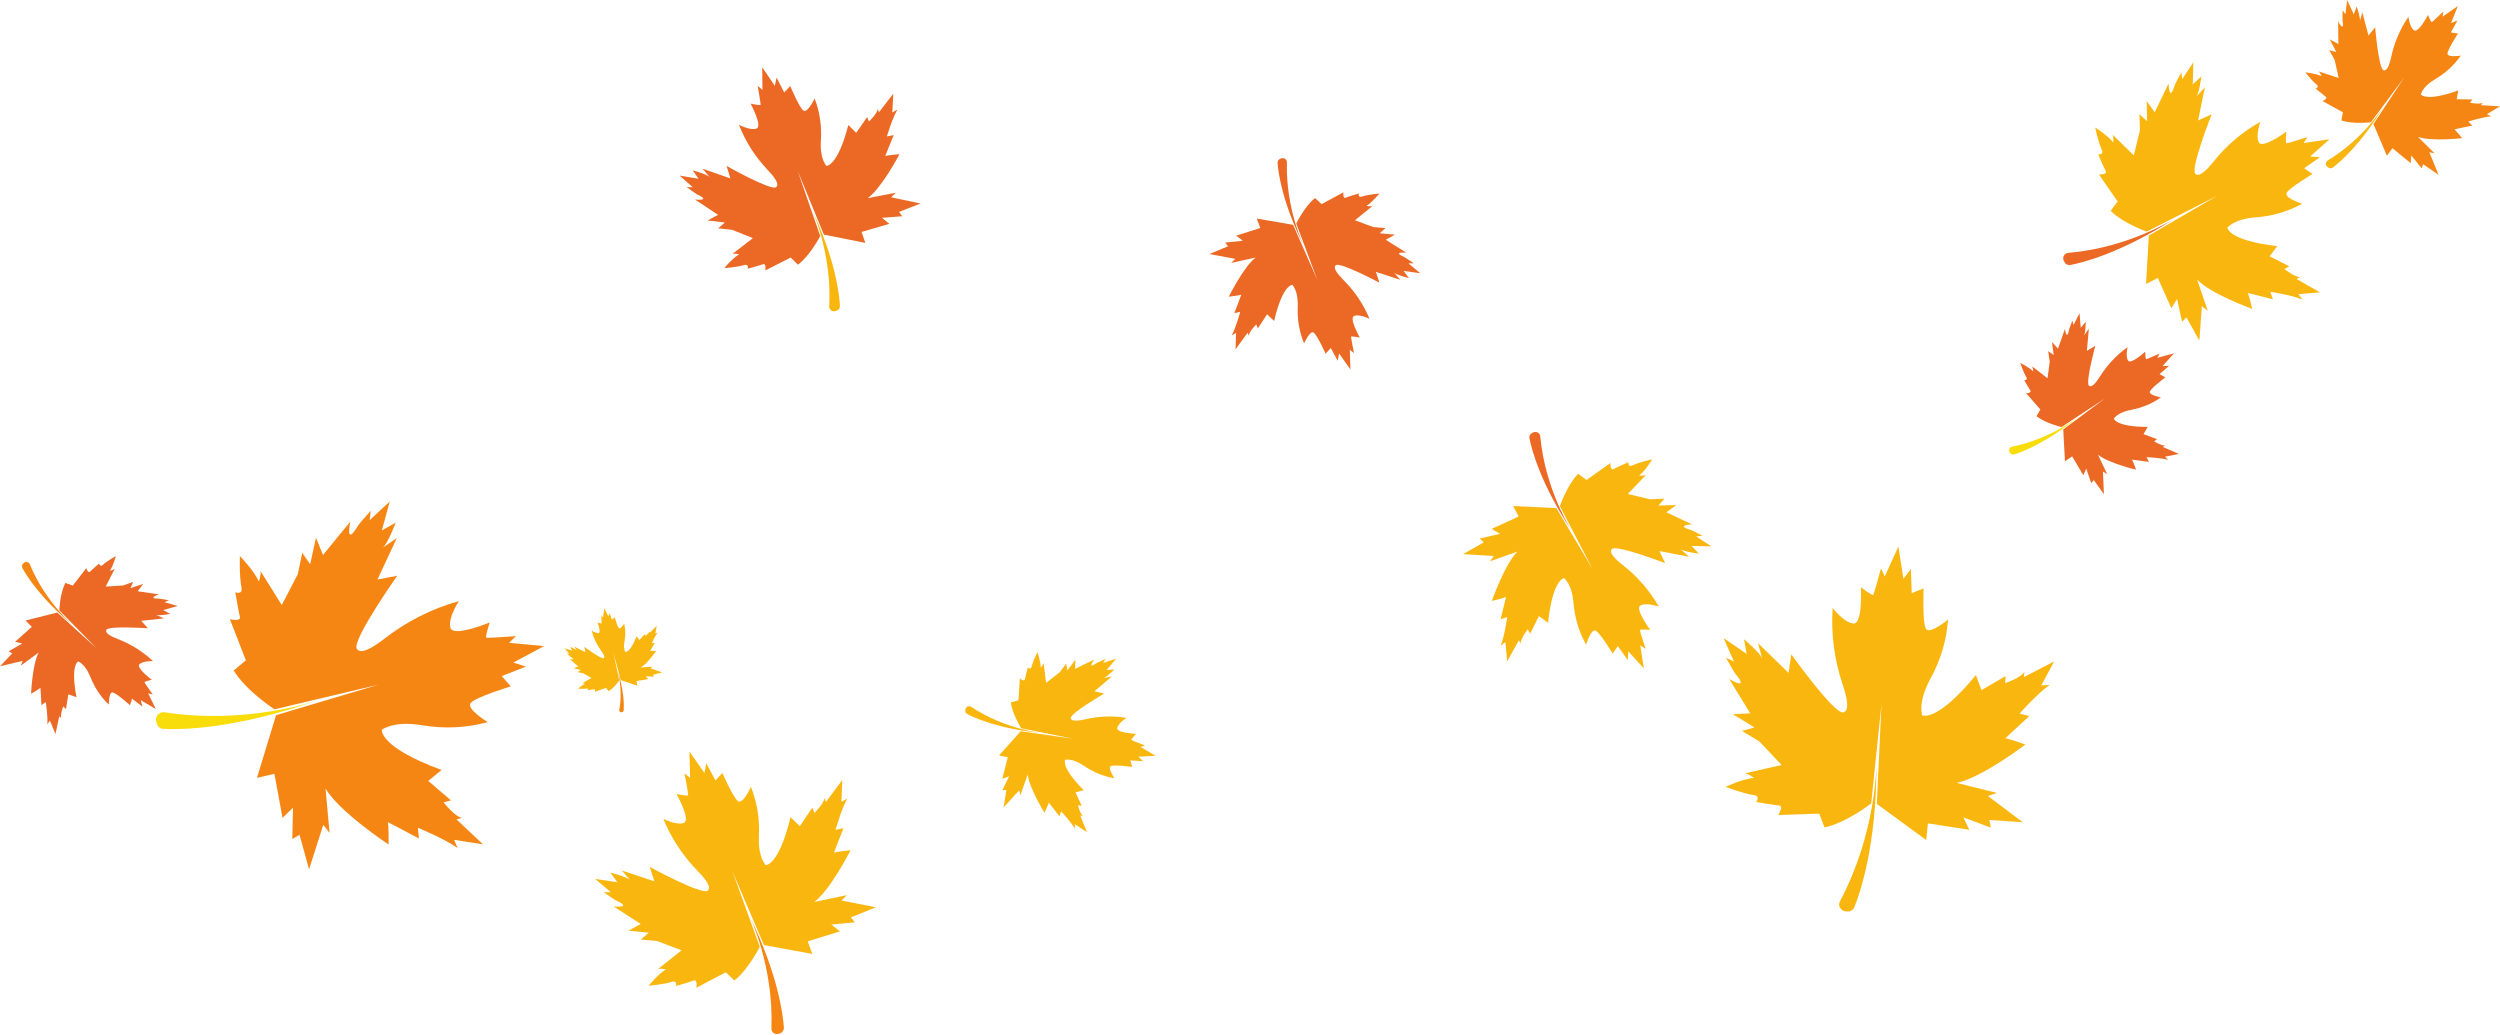 <?xml version="1.0" encoding="UTF-8"?><svg xmlns="http://www.w3.org/2000/svg" xmlns:xlink="http://www.w3.org/1999/xlink" height="691.4" preserveAspectRatio="xMidYMid meet" version="1.0" viewBox="165.0 654.6 1670.0 691.4" width="1670.0" zoomAndPan="magnify"><g><g id="change1_1"><path d="M 1826.242 730.887 L 1834.988 725.605 L 1822.27 724.875 L 1823.438 723.207 C 1821.32 724.582 1814.996 723.195 1814.996 723.195 L 1816.539 721.012 L 1806.059 720.91 L 1807.184 714.98 C 1785.039 722.949 1782.09 717.602 1782.09 717.602 C 1783.555 713.199 1787.863 709.734 1791.973 707.301 C 1798.469 703.473 1804.121 698.387 1808.465 692.227 L 1808.805 691.754 C 1808.805 691.754 1799.945 693.16 1799.922 690.461 C 1799.91 687.77 1806.934 676.996 1806.934 676.996 L 1802.184 676.266 L 1806.562 668.281 L 1802.262 670.039 L 1806.824 658.668 L 1796.68 665.715 L 1797.051 662.328 C 1797.051 662.328 1789.969 669.227 1789.441 669.43 C 1788.922 669.633 1786.918 664.578 1786.918 664.578 C 1786.918 664.578 1780.504 676.93 1777.551 674.844 C 1774.613 672.773 1773.859 665.805 1773.859 665.805 L 1773.734 665.984 C 1768.207 674.035 1764.383 683.109 1762.32 692.656 C 1761.207 697.812 1759.539 702.402 1757.164 701.527 C 1753.922 700.332 1751.605 672.84 1751.605 672.84 L 1747.156 678.336 L 1743.027 662.844 L 1741.395 668.688 C 1741.969 666.797 1739.266 658.938 1739.266 658.938 L 1737.297 664.16 L 1732.895 654.625 L 1731.734 664.172 L 1729.898 661.391 C 1729.898 661.391 1729.684 667.324 1729.82 668.102 C 1731.285 677.301 1726.859 668.891 1726.859 668.891 L 1727.039 683.988 L 1721.277 680.926 L 1725.676 689.367 L 1720.996 688.062 L 1724.586 694.793 L 1727.23 706.684 L 1713.879 702.336 C 1714.859 703.125 1715.84 705.543 1715.84 705.543 C 1712.125 703.676 1704.984 702.969 1704.984 702.969 C 1704.984 702.969 1709.207 708.402 1712.461 711.016 C 1714.633 712.773 1711.898 713.707 1711.898 713.707 C 1711.898 713.707 1716.906 718.02 1718.574 719.188 C 1720.238 720.371 1716.504 722.137 1716.504 722.137 L 1730.047 729.59 L 1729.066 735.051 C 1736.957 737.742 1748.746 736.277 1748.746 736.277 L 1771.125 706.219 L 1750.465 737.492 L 1759.449 758.625 L 1763.188 753.594 L 1775.324 763.602 L 1775.785 758.457 L 1782.664 767.055 L 1783.652 764.297 L 1793.988 771.414 L 1787.785 756.281 L 1791.285 757.027 L 1780.23 746.051 C 1789.113 749.246 1809.738 746.883 1809.738 746.883 C 1809.738 746.883 1805.031 741.109 1804.469 741.098 C 1803.895 741.074 1816.504 738.461 1816.504 738.461 L 1813.812 735.805 C 1813.812 735.805 1823.855 732.609 1829.09 732.328 L 1826.242 730.887" fill="#f58614"/></g><g id="change2_1"><path d="M 1719.898 761.805 C 1718.336 762.754 1718.238 765.008 1719.715 766.098 L 1720.266 766.508 C 1721.195 767.195 1722.457 767.188 1723.371 766.496 C 1728.062 762.949 1742.484 750.727 1758.004 724.574 C 1758.004 724.574 1744.812 746.75 1719.898 761.805" fill="#f9b60e"/></g><g id="change2_2"><path d="M 1708.191 759.141 L 1721.086 747.633 L 1703.844 750.164 L 1706.438 746.121 C 1706.438 746.121 1693.168 750.41 1692.375 750.336 C 1691.574 750.262 1692.227 742.617 1692.227 742.617 C 1692.227 742.617 1676.355 754.211 1673.938 749.734 C 1671.52 745.254 1674.941 735.984 1674.941 735.984 L 1674.68 736.133 C 1662.641 742.848 1652.113 751.906 1643.52 762.688 C 1638.883 768.516 1633.891 773.27 1631.441 770.672 C 1628.082 767.121 1642.41 730.926 1642.41 730.926 L 1633.332 735.078 L 1637.84 712.914 L 1632.094 719.281 C 1634.008 717.242 1635.527 705.605 1635.527 705.605 L 1629.75 710.992 L 1630.172 696.18 L 1622.719 707.496 L 1622.148 702.84 C 1622.148 702.84 1618.168 710.223 1617.828 711.266 C 1613.934 723.832 1613.598 710.41 1613.598 710.41 L 1604.355 729.617 L 1598.992 722.133 L 1599.277 735.562 L 1594.156 730.98 L 1594.484 741.738 L 1590.379 758.41 L 1576.227 744.559 C 1576.969 746.176 1576.691 749.84 1576.691 749.84 C 1573.176 745.148 1564.594 739.785 1564.594 739.785 C 1564.594 739.785 1566.523 749.301 1568.984 754.633 C 1570.645 758.223 1566.598 757.684 1566.598 757.684 C 1566.598 757.684 1570.23 766.277 1571.602 768.812 C 1572.965 771.336 1567.125 771.23 1567.125 771.23 L 1579.574 789.148 L 1574.918 795.43 C 1583.207 803.781 1599.016 809.316 1599.016 809.316 L 1646.16 785.359 L 1600.43 811.945 L 1598.551 844.277 L 1606.438 840.262 L 1615.484 860.516 L 1619.297 854.309 L 1622.602 869.5 L 1625.57 866.629 L 1634.184 882.098 L 1635.832 859.078 L 1639.793 862.227 L 1632.695 841.414 C 1641.914 851.023 1669.473 860.957 1669.473 860.957 C 1669.473 860.957 1667.141 850.719 1666.434 850.336 C 1665.734 849.969 1683.305 854.559 1683.305 854.559 L 1681.582 849.512 C 1681.582 849.512 1696.262 851.762 1703.051 854.699 L 1700.359 851.098 L 1714.738 849.895 L 1699.102 840.992 L 1701.637 839.621 C 1698.086 840.031 1690.969 834.32 1690.969 834.32 L 1694.285 832.535 L 1681.109 825.82 L 1686.23 819.031 C 1653.254 815.219 1652.875 806.625 1652.875 806.625 C 1657.477 801.969 1665.113 800.289 1671.84 799.801 C 1682.438 799.031 1692.777 796.129 1702.121 791.082 L 1702.848 790.68 C 1702.848 790.68 1690.758 786.91 1692.438 783.488 C 1694.105 780.066 1709.754 770.871 1709.754 770.871 L 1704.18 766.953 L 1714.738 759.625 L 1708.191 759.141" fill="#f9b60e"/></g><g id="change2_3"><path d="M 1618.051 800.328 L 1618.059 800.32 L 1618.051 800.328" fill="#f9b60e"/></g><g id="change3_1"><path d="M 1544.07 829.68 C 1544.809 831.129 1546.422 831.922 1548.012 831.609 C 1556.172 830.059 1582.051 823.66 1618.051 800.328 C 1617.422 800.738 1587.07 820.121 1546.559 823.512 C 1543.98 823.73 1542.449 826.512 1543.629 828.82 L 1544.07 829.68" fill="#ec6925"/></g><g id="change3_2"><path d="M 1609.711 953.16 L 1611.262 952.078 C 1608.969 952.609 1603.922 949.398 1603.922 949.398 L 1605.941 947.988 L 1596.859 944.59 L 1599.699 939.781 C 1577.922 939.73 1577.039 934.148 1577.039 934.148 C 1579.699 930.781 1584.559 929.121 1588.898 928.309 C 1595.762 927.02 1602.289 924.371 1608.012 920.391 L 1608.461 920.078 C 1608.461 920.078 1600.289 918.512 1601.129 916.16 C 1601.969 913.809 1611.5 906.66 1611.5 906.66 L 1607.578 904.52 L 1613.922 898.961 L 1609.621 899.121 L 1617.18 890.672 L 1606.129 893.59 L 1607.52 890.77 C 1607.52 890.77 1599.18 894.531 1598.66 894.539 C 1598.129 894.559 1597.988 889.52 1597.988 889.52 C 1597.988 889.52 1588.5 898.25 1586.602 895.512 C 1584.691 892.762 1586.238 886.469 1586.238 886.469 L 1586.07 886.59 C 1578.73 891.852 1572.52 898.531 1567.719 906.191 C 1565.121 910.328 1562.219 913.789 1560.43 912.289 C 1557.98 910.219 1564.66 885.57 1564.66 885.57 L 1559.051 888.941 L 1560.352 874.16 L 1557.07 878.73 C 1558.172 877.262 1558.301 869.57 1558.301 869.57 L 1554.941 873.5 L 1554.121 863.809 L 1550.09 871.738 L 1549.379 868.738 C 1549.379 868.738 1547.32 873.84 1547.191 874.559 C 1545.57 883.031 1544.359 874.309 1544.359 874.309 L 1539.75 887.512 L 1535.711 883.02 L 1536.879 891.762 L 1533.199 889.141 L 1534.211 896.141 L 1532.75 907.309 L 1522.512 899.32 C 1523.109 900.309 1523.199 902.73 1523.199 902.73 C 1520.559 899.93 1514.57 897.059 1514.57 897.059 C 1514.57 897.059 1516.531 903.121 1518.531 906.422 C 1519.871 908.629 1517.191 908.578 1517.191 908.578 C 1517.191 908.578 1520.199 913.922 1521.27 915.469 C 1522.352 917.02 1518.531 917.371 1518.531 917.371 L 1527.969 928.141 L 1525.391 932.578 C 1531.41 937.422 1542.129 939.859 1542.129 939.859 L 1571.102 920.77 L 1543.238 941.469 L 1544.391 962.691 L 1549.23 959.488 L 1556.629 972.031 L 1558.66 967.711 L 1561.93 977.371 L 1563.66 975.281 L 1570.41 984.73 L 1569.789 969.602 L 1572.602 971.359 L 1566.449 958.309 C 1573.16 963.898 1591.859 968.352 1591.859 968.352 C 1591.859 968.352 1589.59 961.84 1589.102 961.648 C 1588.609 961.461 1600.398 963.16 1600.398 963.16 L 1598.91 960 C 1598.91 960 1608.648 960.391 1613.289 961.801 L 1611.27 959.648 L 1620.551 957.82 L 1609.711 953.16" fill="#ec6925"/></g><g id="change4_1"><path d="M 1507.801 957.18 C 1508.391 958.07 1509.5 958.461 1510.512 958.148 C 1515.719 956.539 1532.129 950.461 1553.891 932.602 C 1553.891 932.602 1535.41 947.73 1508.969 952.969 C 1507.301 953.301 1506.512 955.23 1507.449 956.648 L 1507.801 957.18" fill="#f9dd0b"/></g><g id="change2_4"><path d="M 1517.02 1106.891 L 1517.301 1103.27 C 1515.309 1107.309 1504.391 1110.941 1504.391 1110.941 L 1504.762 1106.211 L 1488.629 1115.59 L 1484.941 1105.5 C 1458.328 1137.859 1448.961 1132.371 1448.961 1132.371 C 1447.18 1124.309 1450.629 1115.059 1454.711 1107.609 C 1461.141 1095.84 1465.141 1082.898 1466.191 1069.531 L 1466.27 1068.488 C 1466.27 1068.488 1453.988 1078.73 1451.512 1074.609 C 1449.039 1070.5 1449.98 1047.621 1449.98 1047.621 L 1442.031 1050.852 L 1441.48 1034.641 L 1436.48 1041.25 L 1433.109 1019.711 L 1424.012 1039.711 L 1421.5 1034.199 C 1421.5 1034.199 1416.949 1051.199 1416.328 1051.988 C 1415.711 1052.781 1408.051 1046.859 1408.051 1046.859 C 1408.051 1046.859 1409.48 1071.609 1403.078 1071.109 C 1396.68 1070.609 1389.199 1060.648 1389.199 1060.648 L 1389.172 1061.031 C 1388.051 1078.379 1390.449 1095.738 1396 1112.211 C 1399 1121.121 1400.621 1129.66 1396.199 1130.48 C 1390.141 1131.621 1361.578 1091.672 1361.578 1091.672 L 1359.762 1104.121 L 1339.34 1084.191 L 1342.172 1094.629 C 1341.32 1091.199 1330.02 1081.641 1330.02 1081.641 L 1331.781 1091.441 L 1316.371 1080.852 L 1323.262 1096.512 L 1317.941 1093.93 C 1317.941 1093.93 1323.031 1103.191 1323.922 1104.262 C 1334.559 1116.988 1320.109 1108.16 1320.109 1108.16 L 1334.141 1131.102 L 1322.551 1131.66 L 1336.969 1140.551 L 1328.602 1142.84 L 1340.238 1149.859 L 1355.102 1165.629 L 1330.73 1171.141 C 1332.949 1171.461 1336.648 1174.262 1336.648 1174.262 C 1329.27 1174.781 1317.711 1180.199 1317.711 1180.199 C 1317.711 1180.199 1329.121 1184.66 1336.449 1185.711 C 1341.391 1186.41 1338.051 1190.328 1338.051 1190.328 C 1338.051 1190.328 1349.648 1192.359 1353.27 1192.641 C 1356.891 1192.922 1352.77 1199.039 1352.77 1199.039 L 1380.281 1198.102 L 1383.762 1207.34 C 1398.27 1204.27 1414.961 1191.301 1414.961 1191.301 L 1421.828 1124.93 L 1418.719 1191.59 L 1451.691 1215.73 L 1452.84 1204.621 L 1480.5 1208.879 L 1476.531 1200.59 L 1494.891 1207.48 L 1493.891 1202.359 L 1516.172 1203.828 L 1492.898 1186.328 L 1498.941 1184.281 L 1472.031 1177.559 C 1488.512 1174.371 1517.91 1151.961 1517.91 1151.961 C 1517.91 1151.961 1505.461 1147.422 1504.578 1147.91 C 1503.699 1148.398 1520.59 1132.922 1520.59 1132.922 L 1514.07 1131.289 C 1514.07 1131.289 1526.5 1117.27 1534.25 1112.078 L 1528.59 1112.469 L 1537.16 1096.422 L 1517.02 1106.891" fill="#f9b60e"/></g><g id="change2_5"><path d="M 1397.738 1263.34 L 1398.949 1263.461 C 1400.988 1263.672 1402.922 1262.512 1403.691 1260.609 C 1407.629 1250.91 1418.559 1219.09 1418.461 1164.969 C 1418.461 1165.898 1418.25 1211.34 1394.109 1256.602 C 1392.57 1259.488 1394.48 1263.012 1397.738 1263.34" fill="#f9b60e"/></g><g id="change2_6"><path d="M 1298.039 1012.988 L 1302.191 1012.441 C 1302.191 1012.441 1295.578 1008.949 1294.641 1008.672 C 1283.398 1005.301 1295.359 1004.891 1295.359 1004.891 L 1278.148 996.809 L 1284.781 991.961 L 1272.801 992.328 L 1276.852 987.719 L 1267.25 988.109 L 1252.34 984.59 L 1264.57 971.84 C 1263.141 972.52 1259.871 972.301 1259.871 972.301 C 1264.02 969.129 1268.73 961.422 1268.73 961.422 C 1268.73 961.422 1260.262 963.23 1255.52 965.469 C 1252.34 966.98 1252.781 963.359 1252.781 963.359 C 1252.781 963.359 1245.141 966.691 1242.898 967.93 C 1240.648 969.172 1240.699 963.949 1240.699 963.949 L 1224.828 975.219 L 1219.18 971.121 C 1211.801 978.578 1207 992.738 1207 992.738 L 1228.789 1034.59 L 1204.672 994.031 L 1175.809 992.621 L 1179.461 999.621 L 1161.469 1007.879 L 1167.039 1011.23 L 1153.52 1014.309 L 1156.102 1016.941 L 1142.379 1024.75 L 1162.93 1026.02 L 1160.16 1029.578 L 1178.66 1023.07 C 1170.172 1031.371 1161.551 1056.051 1161.551 1056.051 C 1161.551 1056.051 1170.672 1053.879 1170.988 1053.25 C 1171.32 1052.621 1167.379 1068.328 1167.379 1068.328 L 1171.859 1066.75 C 1171.859 1066.75 1169.98 1079.871 1167.43 1085.949 L 1170.621 1083.512 L 1171.809 1096.328 L 1179.621 1082.309 L 1180.859 1084.551 C 1180.469 1081.391 1185.5 1075 1185.5 1075 L 1187.129 1077.93 L 1193 1066.121 L 1199.102 1070.629 C 1202.211 1041.172 1209.879 1040.77 1209.879 1040.77 C 1214.07 1044.828 1215.629 1051.629 1216.129 1057.621 C 1216.91 1067.07 1219.59 1076.27 1224.18 1084.57 L 1224.531 1085.219 C 1224.531 1085.219 1227.789 1074.391 1230.859 1075.852 C 1233.922 1077.32 1242.27 1091.191 1242.27 1091.191 L 1245.711 1086.191 L 1252.352 1095.551 L 1252.719 1089.699 L 1263.102 1101.102 L 1260.691 1085.75 L 1264.32 1088.031 C 1264.32 1088.031 1260.379 1076.219 1260.441 1075.512 C 1260.5 1074.801 1267.32 1075.309 1267.32 1075.309 C 1267.32 1075.309 1256.84 1061.262 1260.82 1059.059 C 1264.789 1056.859 1273.078 1059.828 1273.078 1059.828 L 1272.949 1059.602 C 1266.852 1048.922 1258.68 1039.609 1248.988 1032.039 C 1243.75 1027.949 1239.469 1023.539 1241.762 1021.328 C 1244.898 1018.309 1277.309 1030.77 1277.309 1030.77 L 1273.531 1022.711 L 1293.352 1026.531 L 1287.609 1021.461 C 1289.449 1023.148 1299.84 1024.398 1299.84 1024.398 L 1294.988 1019.301 L 1308.211 1019.551 L 1298.039 1012.988" fill="#f9b60e"/></g><g id="change3_3"><path d="M 1215.199 1009.66 C 1215.199 1009.66 1197.289 982.559 1193.879 946.07 C 1193.672 943.77 1191.172 942.43 1189.121 943.512 L 1188.352 943.91 C 1187.07 944.578 1186.379 946.02 1186.672 947.441 C 1188.121 954.699 1194.059 977.738 1215.199 1009.66" fill="#ec6925"/></g><g id="change3_4"><path d="M 1105.84 830.531 L 1109.41 830.5 C 1109.41 830.5 1104.172 826.859 1103.41 826.52 C 1094.25 822.5 1104.41 823.398 1104.41 823.398 L 1090.691 814.77 L 1096.801 811.359 L 1086.629 810.422 L 1090.531 806.949 L 1082.371 806.281 L 1070.121 801.738 L 1081.789 792.23 C 1080.512 792.66 1077.762 792.129 1077.762 792.129 C 1081.609 789.879 1086.398 783.852 1086.398 783.852 C 1086.398 783.852 1079.039 784.5 1074.801 785.898 C 1071.949 786.84 1072.699 783.828 1072.699 783.828 C 1072.699 783.828 1065.891 785.852 1063.859 786.672 C 1061.828 787.48 1062.422 783.078 1062.422 783.078 L 1047.809 790.961 L 1043.461 786.898 C 1036.441 792.449 1030.898 803.93 1030.898 803.93 L 1044.988 841.609 L 1028.801 804.781 L 1004.52 800.59 L 1006.879 806.891 L 990.801 812.012 L 995.168 815.422 L 983.406 816.621 L 985.316 819.121 L 972.891 824.301 L 990.148 827.512 L 987.438 830.23 L 1003.77 826.648 C 995.723 832.789 985.855 852.781 985.855 852.781 C 985.855 852.781 993.801 851.891 994.145 851.391 C 994.484 850.891 989.516 863.781 989.516 863.781 L 993.477 862.91 C 993.477 862.91 990.52 873.809 987.723 878.691 L 990.68 876.961 L 990.355 887.93 L 998.422 876.879 L 999.238 878.91 C 999.23 876.191 1004.16 871.301 1004.16 871.301 L 1005.23 873.961 L 1011.422 864.57 L 1016.121 869.02 C 1021.809 844.422 1028.34 844.871 1028.34 844.871 C 1031.469 848.738 1032.078 854.66 1031.879 859.781 C 1031.559 867.859 1032.871 875.922 1035.891 883.422 L 1036.121 884.012 C 1036.121 884.012 1040.012 875.191 1042.449 876.738 C 1044.891 878.301 1050.512 890.91 1050.512 890.91 L 1053.941 887.039 L 1058.59 895.641 L 1059.512 890.73 L 1067.109 901.461 L 1066.66 888.219 L 1069.5 890.52 C 1069.5 890.52 1067.391 880.121 1067.52 879.531 C 1067.641 878.93 1073.359 880.078 1073.359 880.078 C 1073.359 880.078 1065.961 867.09 1069.551 865.648 C 1073.141 864.199 1079.852 867.578 1079.852 867.578 L 1079.762 867.359 C 1075.711 857.699 1069.762 848.961 1062.352 841.559 C 1058.34 837.551 1055.18 833.371 1057.34 831.738 C 1060.309 829.512 1086.449 843.422 1086.449 843.422 L 1084.09 836.211 L 1100.461 841.5 L 1096.129 836.621 C 1097.512 838.238 1106.172 840.379 1106.172 840.379 L 1102.602 835.559 L 1113.762 837.141 L 1105.84 830.531" fill="#ec6925"/></g><g id="change3_5"><path d="M 1036.078 819.102 C 1036.078 819.102 1023.75 794.309 1024.66 763.078 C 1024.711 761.109 1022.738 759.711 1020.891 760.41 L 1020.199 760.672 C 1019.039 761.102 1018.309 762.25 1018.41 763.48 C 1018.879 769.781 1021.512 789.891 1036.078 819.102" fill="#ec6925"/></g><g id="change2_7"><path d="M 926.852 1153.59 L 929.895 1152.551 C 929.895 1152.551 921.141 1149.281 920.754 1148.91 C 920.367 1148.539 923.887 1144.789 923.887 1144.789 C 923.887 1144.789 910.727 1144.281 911.32 1140.93 C 911.91 1137.57 917.559 1134.121 917.559 1134.121 L 917.355 1134.09 C 908.242 1132.609 898.941 1133 889.949 1135.09 C 885.086 1136.219 880.488 1136.641 880.277 1134.262 C 879.992 1131 902.566 1117.941 902.566 1117.941 L 896.074 1116.34 L 907.656 1106.559 L 901.992 1107.531 C 903.848 1107.25 909.477 1101.77 909.477 1101.77 L 904.211 1102.199 L 910.59 1094.59 L 901.961 1097.43 L 903.602 1094.75 C 903.602 1094.75 898.438 1096.969 897.828 1097.391 C 890.559 1102.359 895.961 1095.18 895.961 1095.18 L 883.121 1101.422 L 883.414 1095.262 L 877.977 1102.441 L 877.195 1097.891 L 872.891 1103.691 L 863.797 1110.738 L 862.121 1097.578 C 861.844 1098.73 860.172 1100.539 860.172 1100.539 C 860.273 1096.621 857.996 1090.23 857.996 1090.23 C 857.996 1090.23 855.055 1096.031 854.129 1099.859 C 853.508 1102.43 851.605 1100.469 851.605 1100.469 C 851.605 1100.469 849.941 1106.5 849.605 1108.398 C 849.273 1110.289 846.25 1107.801 846.25 1107.801 L 845.344 1122.398 L 840.281 1123.762 C 841.16 1131.59 847.168 1141.078 847.168 1141.078 L 881.91 1148.102 L 846.82 1143.051 L 832.383 1159.25 L 838.195 1160.43 L 834.535 1174.828 L 839.117 1173.16 L 834.539 1182.512 L 837.293 1182.238 L 835.387 1193.949 L 845.82 1182.539 L 846.598 1185.84 L 851.523 1171.949 C 852.367 1180.828 862.719 1197.512 862.719 1197.512 C 862.719 1197.512 865.754 1191.16 865.539 1190.672 C 865.324 1190.18 872.645 1199.898 872.645 1199.898 L 873.84 1196.539 C 873.84 1196.539 880.621 1203.828 882.969 1208.191 L 883.051 1205.172 L 891.098 1210.52 L 886.594 1199.34 L 888.488 1199.68 C 886.453 1198.422 885.094 1192.461 885.094 1192.461 L 887.574 1192.891 L 883.441 1183.891 L 888.961 1182.449 C 873.211 1166.738 876.594 1162.059 876.594 1162.059 C 880.941 1161.531 885.656 1163.82 889.391 1166.359 C 895.281 1170.371 901.922 1173.141 908.938 1174.371 L 909.48 1174.469 C 909.48 1174.469 904.695 1167.461 906.996 1166.359 C 909.297 1165.262 921.348 1166.922 921.348 1166.922 L 920.047 1162.559 L 928.645 1163.09 L 925.402 1160.109 L 936.965 1159.43 L 926.852 1153.59" fill="#f9b60e"/></g><g id="change2_8"><path d="M 813.711 1126.73 C 812.262 1125.77 810.301 1126.59 809.961 1128.301 L 809.832 1128.941 C 809.621 1130 810.137 1131.078 811.102 1131.59 C 816.031 1134.16 832.297 1141.559 860.922 1144.27 C 860.922 1144.27 836.641 1141.949 813.711 1126.73" fill="#f9b60e"/></g><g id="change3_6"><path d="M 760.262 786.391 L 763.445 783.34 L 744.629 786.988 C 754.023 780.18 765.891 757.559 765.891 757.559 C 765.891 757.559 756.766 758.352 756.359 758.922 C 755.953 759.48 762.008 744.859 762.008 744.859 L 757.449 745.738 C 757.449 745.738 761.141 733.328 764.48 727.82 L 761.047 729.719 L 761.727 717.16 L 752.172 729.59 L 751.293 727.25 C 751.227 730.359 745.445 735.82 745.445 735.82 L 744.293 732.75 L 736.93 743.328 L 731.676 738.09 C 724.461 766.121 716.988 765.422 716.988 765.422 C 713.52 760.898 712.98 754.102 713.359 748.238 C 713.953 738.988 712.68 729.719 709.43 721.039 L 709.18 720.359 C 709.18 720.359 704.48 730.359 701.727 728.512 C 698.973 726.66 692.887 712.051 692.887 712.051 L 688.848 716.391 L 683.77 706.398 L 682.57 712 L 674.168 699.5 L 674.309 714.68 L 671.125 711.961 C 671.125 711.961 673.242 723.941 673.086 724.609 C 672.926 725.289 666.402 723.82 666.402 723.82 C 666.402 723.82 674.523 738.898 670.367 740.461 C 666.215 742.012 658.621 737.961 658.621 737.961 L 658.719 738.211 C 663.082 749.391 669.656 759.57 677.938 768.262 C 682.418 772.969 685.922 777.84 683.395 779.648 C 679.93 782.129 650.379 765.449 650.379 765.449 L 652.883 773.781 L 634.273 767.262 L 639.09 772.969 C 637.559 771.07 627.695 768.379 627.695 768.379 L 631.652 774.012 L 618.91 771.879 L 627.801 779.672 L 623.711 779.609 C 623.711 779.609 629.605 783.922 630.477 784.328 C 640.855 789.199 629.23 787.879 629.23 787.879 L 644.711 798.148 L 637.617 801.891 L 649.246 803.25 L 644.672 807.121 L 654.008 808.121 L 667.918 813.66 L 654.27 824.23 C 655.746 823.781 658.887 824.449 658.887 824.449 C 654.418 826.93 648.758 833.699 648.758 833.699 C 648.758 833.699 657.203 833.172 662.105 831.68 C 665.398 830.68 664.457 834.109 664.457 834.109 C 664.457 834.109 672.312 831.988 674.66 831.109 C 677.008 830.23 676.215 835.262 676.215 835.262 L 693.168 826.641 L 698.043 831.41 C 706.242 825.262 712.906 812.262 712.906 812.262 L 697.824 768.691 L 715.344 811.34 L 743.035 816.828 L 740.512 809.539 L 759.078 804.129 L 754.172 800.102 L 767.684 799.059 L 765.562 796.141 L 779.941 790.551 L 760.262 786.391" fill="#ec6925"/></g><g id="change2_9"><path d="M 723.152 862.398 L 723.949 862.121 C 725.285 861.66 726.156 860.371 726.082 858.949 C 725.715 851.73 723.27 828.609 707.402 794.73 C 707.402 794.73 720.832 823.48 718.914 859.238 C 718.789 861.5 721.016 863.148 723.152 862.398" fill="#f9b60e"/></g><g id="change2_10"><path d="M 727.125 1256.148 L 730.773 1252.551 L 708.965 1257.109 C 719.77 1249.031 733.176 1222.539 733.176 1222.539 C 733.176 1222.539 722.582 1223.621 722.117 1224.281 C 721.656 1224.941 728.445 1207.84 728.445 1207.84 L 723.16 1208.941 C 723.16 1208.941 727.242 1194.449 731.031 1187.988 L 727.07 1190.25 L 727.648 1175.648 L 716.754 1190.262 L 715.691 1187.551 C 715.664 1191.172 709.039 1197.621 709.039 1197.621 L 707.648 1194.07 L 699.27 1206.488 L 693.07 1200.488 C 685.164 1233.199 676.465 1232.512 676.465 1232.512 C 672.355 1227.309 671.613 1219.422 671.949 1212.602 C 672.488 1201.84 670.848 1191.078 666.922 1181.051 L 666.617 1180.27 C 666.617 1180.27 661.324 1191.969 658.094 1189.859 C 654.863 1187.762 647.535 1170.879 647.535 1170.879 L 642.918 1176 L 636.844 1164.469 L 635.543 1171 L 625.562 1156.609 L 625.984 1174.262 L 622.242 1171.148 C 622.242 1171.148 624.906 1185.031 624.73 1185.82 C 624.559 1186.609 616.953 1185.02 616.953 1185.02 C 616.953 1185.02 626.648 1202.41 621.844 1204.289 C 617.043 1206.172 608.145 1201.578 608.145 1201.578 L 608.266 1201.871 C 613.527 1214.801 621.344 1226.512 631.117 1236.48 C 636.406 1241.871 640.562 1247.48 637.656 1249.621 C 633.672 1252.559 599.035 1233.68 599.035 1233.68 L 602.086 1243.32 L 580.344 1236.059 L 586.039 1242.609 C 584.227 1240.441 572.715 1237.48 572.715 1237.48 L 577.414 1243.941 L 562.566 1241.691 L 573.031 1250.59 L 568.273 1250.59 C 568.273 1250.59 575.199 1255.512 576.219 1255.969 C 588.367 1261.449 574.836 1260.121 574.836 1260.121 L 593.004 1271.789 L 584.82 1276.262 L 598.363 1277.641 L 593.113 1282.219 L 603.98 1283.219 L 620.246 1289.422 L 604.559 1301.941 C 606.27 1301.391 609.93 1302.121 609.93 1302.121 C 604.777 1305.078 598.312 1313.051 598.312 1313.051 C 598.312 1313.051 608.125 1312.281 613.797 1310.469 C 617.609 1309.25 616.57 1313.25 616.57 1313.25 C 616.57 1313.25 625.664 1310.648 628.379 1309.59 C 631.094 1308.531 630.258 1314.391 630.258 1314.391 L 649.82 1304.078 L 655.566 1309.551 C 664.992 1302.25 672.516 1287.02 672.516 1287.02 L 654.242 1236.629 L 675.336 1285.922 L 707.621 1291.828 L 704.562 1283.391 L 726.055 1276.789 L 720.281 1272.191 L 735.969 1270.738 L 733.453 1267.391 L 750.074 1260.648 L 727.125 1256.148" fill="#f9b60e"/></g><g id="change1_2"><path d="M 665.828 1266.762 L 665.82 1266.75 L 665.828 1266.762" fill="#f58614"/></g><g id="change1_3"><path d="M 665.828 1266.762 C 666.172 1267.48 681.906 1300.391 680.301 1341.531 C 680.199 1344.16 682.812 1346.051 685.281 1345.141 L 686.203 1344.801 C 687.75 1344.238 688.738 1342.719 688.633 1341.078 C 688.082 1332.691 684.844 1305.859 665.828 1266.762" fill="#f58614"/></g><g id="change2_11"><path d="M 569.785 1114.09 L 571.539 1116.309 C 575.234 1114.199 578.656 1109.199 578.656 1109.199 L 574.73 1090.488 L 579.703 1108.949 L 590.809 1112.66 L 590.152 1109.531 L 598.07 1108.27 L 596.266 1106.359 L 601.875 1106.629 L 601.156 1105.328 L 607.363 1103.781 L 599.484 1101.039 L 600.953 1099.949 L 593.023 1100.469 C 597.242 1098.16 603.309 1089.469 603.309 1089.469 C 603.309 1089.469 599.512 1089.32 599.316 1089.531 C 599.117 1089.738 602.375 1084.039 602.375 1084.039 L 600.453 1084.172 C 600.453 1084.172 602.621 1079.262 604.281 1077.16 L 602.77 1077.77 L 603.707 1072.641 L 599.125 1077.25 L 598.887 1076.238 C 598.695 1077.52 596.031 1079.461 596.031 1079.461 L 595.723 1078.141 L 592.141 1082.109 L 590.25 1079.68 C 585.816 1090.828 582.781 1090.148 582.781 1090.148 C 581.59 1088.109 581.723 1085.281 582.188 1082.891 C 582.914 1079.121 582.875 1075.238 581.992 1071.5 L 581.922 1071.211 C 581.922 1071.211 579.469 1075.078 578.434 1074.172 C 577.395 1073.262 575.656 1066.941 575.656 1066.941 L 573.77 1068.512 L 572.199 1064.141 L 571.414 1066.379 L 568.613 1060.801 L 567.875 1067.051 L 566.711 1065.762 C 566.711 1065.762 566.953 1070.801 566.855 1071.07 C 566.754 1071.34 564.148 1070.398 564.148 1070.398 C 564.148 1070.398 566.699 1077.02 564.91 1077.449 C 563.121 1077.871 560.207 1075.801 560.207 1075.801 L 560.234 1075.91 C 561.445 1080.738 563.617 1085.27 566.57 1089.281 C 568.168 1091.449 569.355 1093.641 568.223 1094.25 C 566.664 1095.09 555.383 1086.68 555.383 1086.68 L 555.977 1090.238 L 548.664 1086.578 L 550.344 1089.191 C 549.812 1088.32 545.898 1086.699 545.898 1086.699 L 547.23 1089.219 L 542.102 1087.68 L 545.352 1091.352 L 543.672 1091.109 C 543.672 1091.109 545.871 1093.191 546.207 1093.41 C 550.223 1095.949 545.512 1094.809 545.512 1094.809 L 551.34 1099.84 L 548.227 1101 L 552.941 1102.172 L 550.855 1103.531 L 554.645 1104.422 L 560.078 1107.43 L 553.91 1111.059 C 554.543 1110.949 555.797 1111.398 555.797 1111.398 C 553.828 1112.18 551.148 1114.672 551.148 1114.672 C 551.148 1114.672 554.652 1114.891 556.742 1114.539 C 558.152 1114.301 557.586 1115.66 557.586 1115.66 C 557.586 1115.66 560.926 1115.199 561.938 1114.961 C 562.949 1114.719 562.359 1116.75 562.359 1116.75 L 569.785 1114.09" fill="#f9b60e"/></g><g id="change1_4"><path d="M 580.25 1130.359 L 580.59 1130.289 C 581.164 1130.172 581.59 1129.68 581.637 1129.102 C 581.859 1126.109 582.062 1116.48 577.316 1101.73 C 577.512 1102.359 581.262 1114.609 578.672 1128.84 C 578.504 1129.762 579.332 1130.559 580.25 1130.359" fill="#f58614"/></g><g id="change2_12"><path d="M 577.316 1101.73 L 577.309 1101.711 L 577.316 1101.73" fill="#f9b60e"/></g><g id="change1_5"><path d="M 505.031 1084.012 L 509.73 1079.52 C 509.73 1079.52 490.91 1080.93 489.891 1080.578 C 488.867 1080.23 492.152 1070.391 492.152 1070.391 C 492.152 1070.391 467.605 1080.578 465.852 1073.922 C 464.094 1067.262 471.535 1056.172 471.535 1056.172 L 471.137 1056.281 C 453.188 1061.281 436.453 1069.852 421.742 1081.281 C 413.781 1087.469 405.711 1092.121 403.312 1087.941 C 400.027 1082.199 430.375 1039.172 430.375 1039.172 L 417.125 1041.738 L 430.086 1014.02 L 420.516 1020.57 C 423.684 1018.5 429.371 1003.691 429.371 1003.691 L 420.074 1008.93 L 425.344 989.59 L 411.93 1002.102 L 412.664 995.789 C 412.664 995.789 405.082 1004.219 404.316 1005.5 C 395.191 1020.77 399.02 1003.031 399.02 1003.031 L 380.762 1025.328 L 376.094 1013.801 L 372.188 1031.539 L 366.914 1023.879 L 363.926 1038.141 L 353.211 1058.75 L 339.02 1036.039 C 339.484 1038.391 337.949 1043.129 337.949 1043.129 C 334.816 1035.84 325.242 1026.051 325.242 1026.051 C 325.242 1026.051 324.758 1039.18 326.293 1046.969 C 327.328 1052.219 322.18 1050.23 322.18 1050.23 C 322.18 1050.23 324.227 1062.691 325.219 1066.449 C 326.211 1070.211 318.562 1068.199 318.562 1068.199 L 329.238 1095.719 L 321.113 1102.5 C 329.348 1116.121 348.379 1128.43 348.379 1128.43 L 417.996 1111.922 L 349.41 1132.34 L 336.633 1174.238 L 348.281 1171.48 L 353.746 1200.988 L 360.73 1194.039 L 360.242 1215.059 L 365.07 1212.238 L 371.465 1235.309 L 380.953 1205.57 L 385.16 1210.961 L 382.453 1181.34 C 391.512 1196.898 424.586 1218.738 424.586 1218.738 C 424.586 1218.738 424.781 1204.531 423.977 1203.82 C 423.168 1203.102 444.805 1214.73 444.805 1214.73 L 444.148 1207.551 C 444.148 1207.551 462.742 1215.18 470.73 1221.199 L 468.332 1215.602 L 487.609 1218.602 L 469.898 1201.922 L 473.66 1200.922 C 468.863 1200.328 461.332 1190.559 461.332 1190.559 L 466.254 1189.262 L 451.059 1176.238 L 459.965 1168.941 C 417.809 1153.449 420.055 1142.02 420.055 1142.02 C 427.578 1137.371 438.164 1137.59 447.148 1139.09 C 461.336 1141.449 475.852 1140.922 489.758 1137.25 L 490.836 1136.969 C 490.836 1136.969 476.133 1128.16 479.422 1124.191 C 482.707 1120.23 506.207 1113.102 506.207 1113.102 L 500.129 1106.199 L 516.344 1099.91 L 507.891 1097.191 L 528.504 1086.16 L 505.031 1084.012" fill="#f58614"/></g><g id="change2_13"><path d="M 376.273 1122.672 L 376.289 1122.66 L 376.273 1122.672" fill="#f9b60e"/></g><g id="change4_2"><path d="M 274.906 1130.398 C 271.438 1129.859 268.539 1133.039 269.359 1136.449 L 269.668 1137.719 C 270.18 1139.859 272.039 1141.398 274.234 1141.512 C 285.445 1142.07 321.52 1141.891 376.273 1122.672 C 375.355 1122.98 329.266 1138.84 274.906 1130.398" fill="#f9dd0b"/></g><g id="change3_7"><path d="M 263.938 1117.691 L 267.062 1118.539 C 267.062 1118.539 261.617 1110.879 261.504 1110.352 C 261.391 1109.82 266.434 1108.691 266.434 1108.691 C 266.434 1108.691 255.766 1100.84 258.152 1098.379 C 260.539 1095.922 267.188 1096.238 267.188 1096.238 L 267.035 1096.09 C 260.281 1089.719 252.32 1084.789 243.652 1081.461 C 238.965 1079.66 234.898 1077.422 236.066 1075.32 C 237.668 1072.441 263.836 1074.301 263.836 1074.301 L 259.328 1069.309 L 274.488 1067.699 L 269.23 1065.309 C 270.93 1066.121 278.715 1064.738 278.715 1064.738 L 274.086 1062.121 L 283.691 1059.391 L 274.898 1056.891 L 277.777 1055.578 C 277.777 1055.578 272.23 1054.512 271.488 1054.52 C 262.625 1054.559 271.18 1051.621 271.18 1051.621 L 256.965 1049.578 L 260.684 1044.609 L 252.105 1047.52 L 254.02 1043.301 L 247.168 1045.691 L 235.613 1046.43 L 241.648 1034.531 C 240.766 1035.328 238.348 1035.898 238.348 1035.898 C 240.648 1032.691 242.359 1026.078 242.359 1026.078 C 242.359 1026.078 236.637 1029.25 233.703 1031.922 C 231.734 1033.711 231.258 1031 231.258 1031 C 231.258 1031 226.473 1035.078 225.121 1036.469 C 223.773 1037.871 222.66 1034.09 222.66 1034.09 L 213.672 1045.73 L 208.684 1044.012 C 205 1051.02 204.648 1062.309 204.648 1062.309 L 229.617 1087.762 L 203.25 1063.762 L 182.086 1069.102 L 186.266 1073.359 L 175.082 1083.289 L 179.848 1084.48 L 170.754 1089.68 L 173.199 1091.02 L 165.008 1099.691 L 180.137 1096.07 L 178.918 1099.262 L 190.855 1090.469 C 186.551 1098.352 185.754 1118.078 185.754 1118.078 C 185.754 1118.078 191.867 1114.5 191.965 1113.969 C 192.059 1113.441 192.672 1125.672 192.672 1125.672 L 195.566 1123.539 C 195.566 1123.539 197.098 1133.43 196.59 1138.391 L 198.359 1135.93 L 202.043 1144.922 L 204.602 1133.07 L 205.992 1134.422 C 205.008 1132.219 207.238 1126.488 207.238 1126.488 L 209.059 1128.262 L 210.695 1118.422 L 216.105 1120.34 C 211.859 1098.371 217.312 1096.391 217.312 1096.391 C 221.234 1098.398 223.863 1102.969 225.539 1107.191 C 228.188 1113.84 232.148 1119.898 237.293 1124.891 L 237.695 1125.281 C 237.695 1125.281 237.664 1116.73 240.203 1117.121 C 242.738 1117.5 251.832 1125.691 251.832 1125.691 L 253.211 1121.309 L 260.07 1126.609 L 259.055 1122.301 L 269.066 1128.262 L 263.938 1117.691" fill="#ec6925"/></g><g id="change1_6"><path d="M 214.297 1072.73 C 214.297 1072.73 195.395 1057.102 184.891 1031.48 C 184.227 1029.859 182.125 1029.449 180.879 1030.68 L 180.414 1031.129 C 179.637 1031.898 179.457 1033.09 179.977 1034.059 C 182.625 1038.98 191.992 1054.328 214.297 1072.73" fill="#f58614"/></g></g></svg>